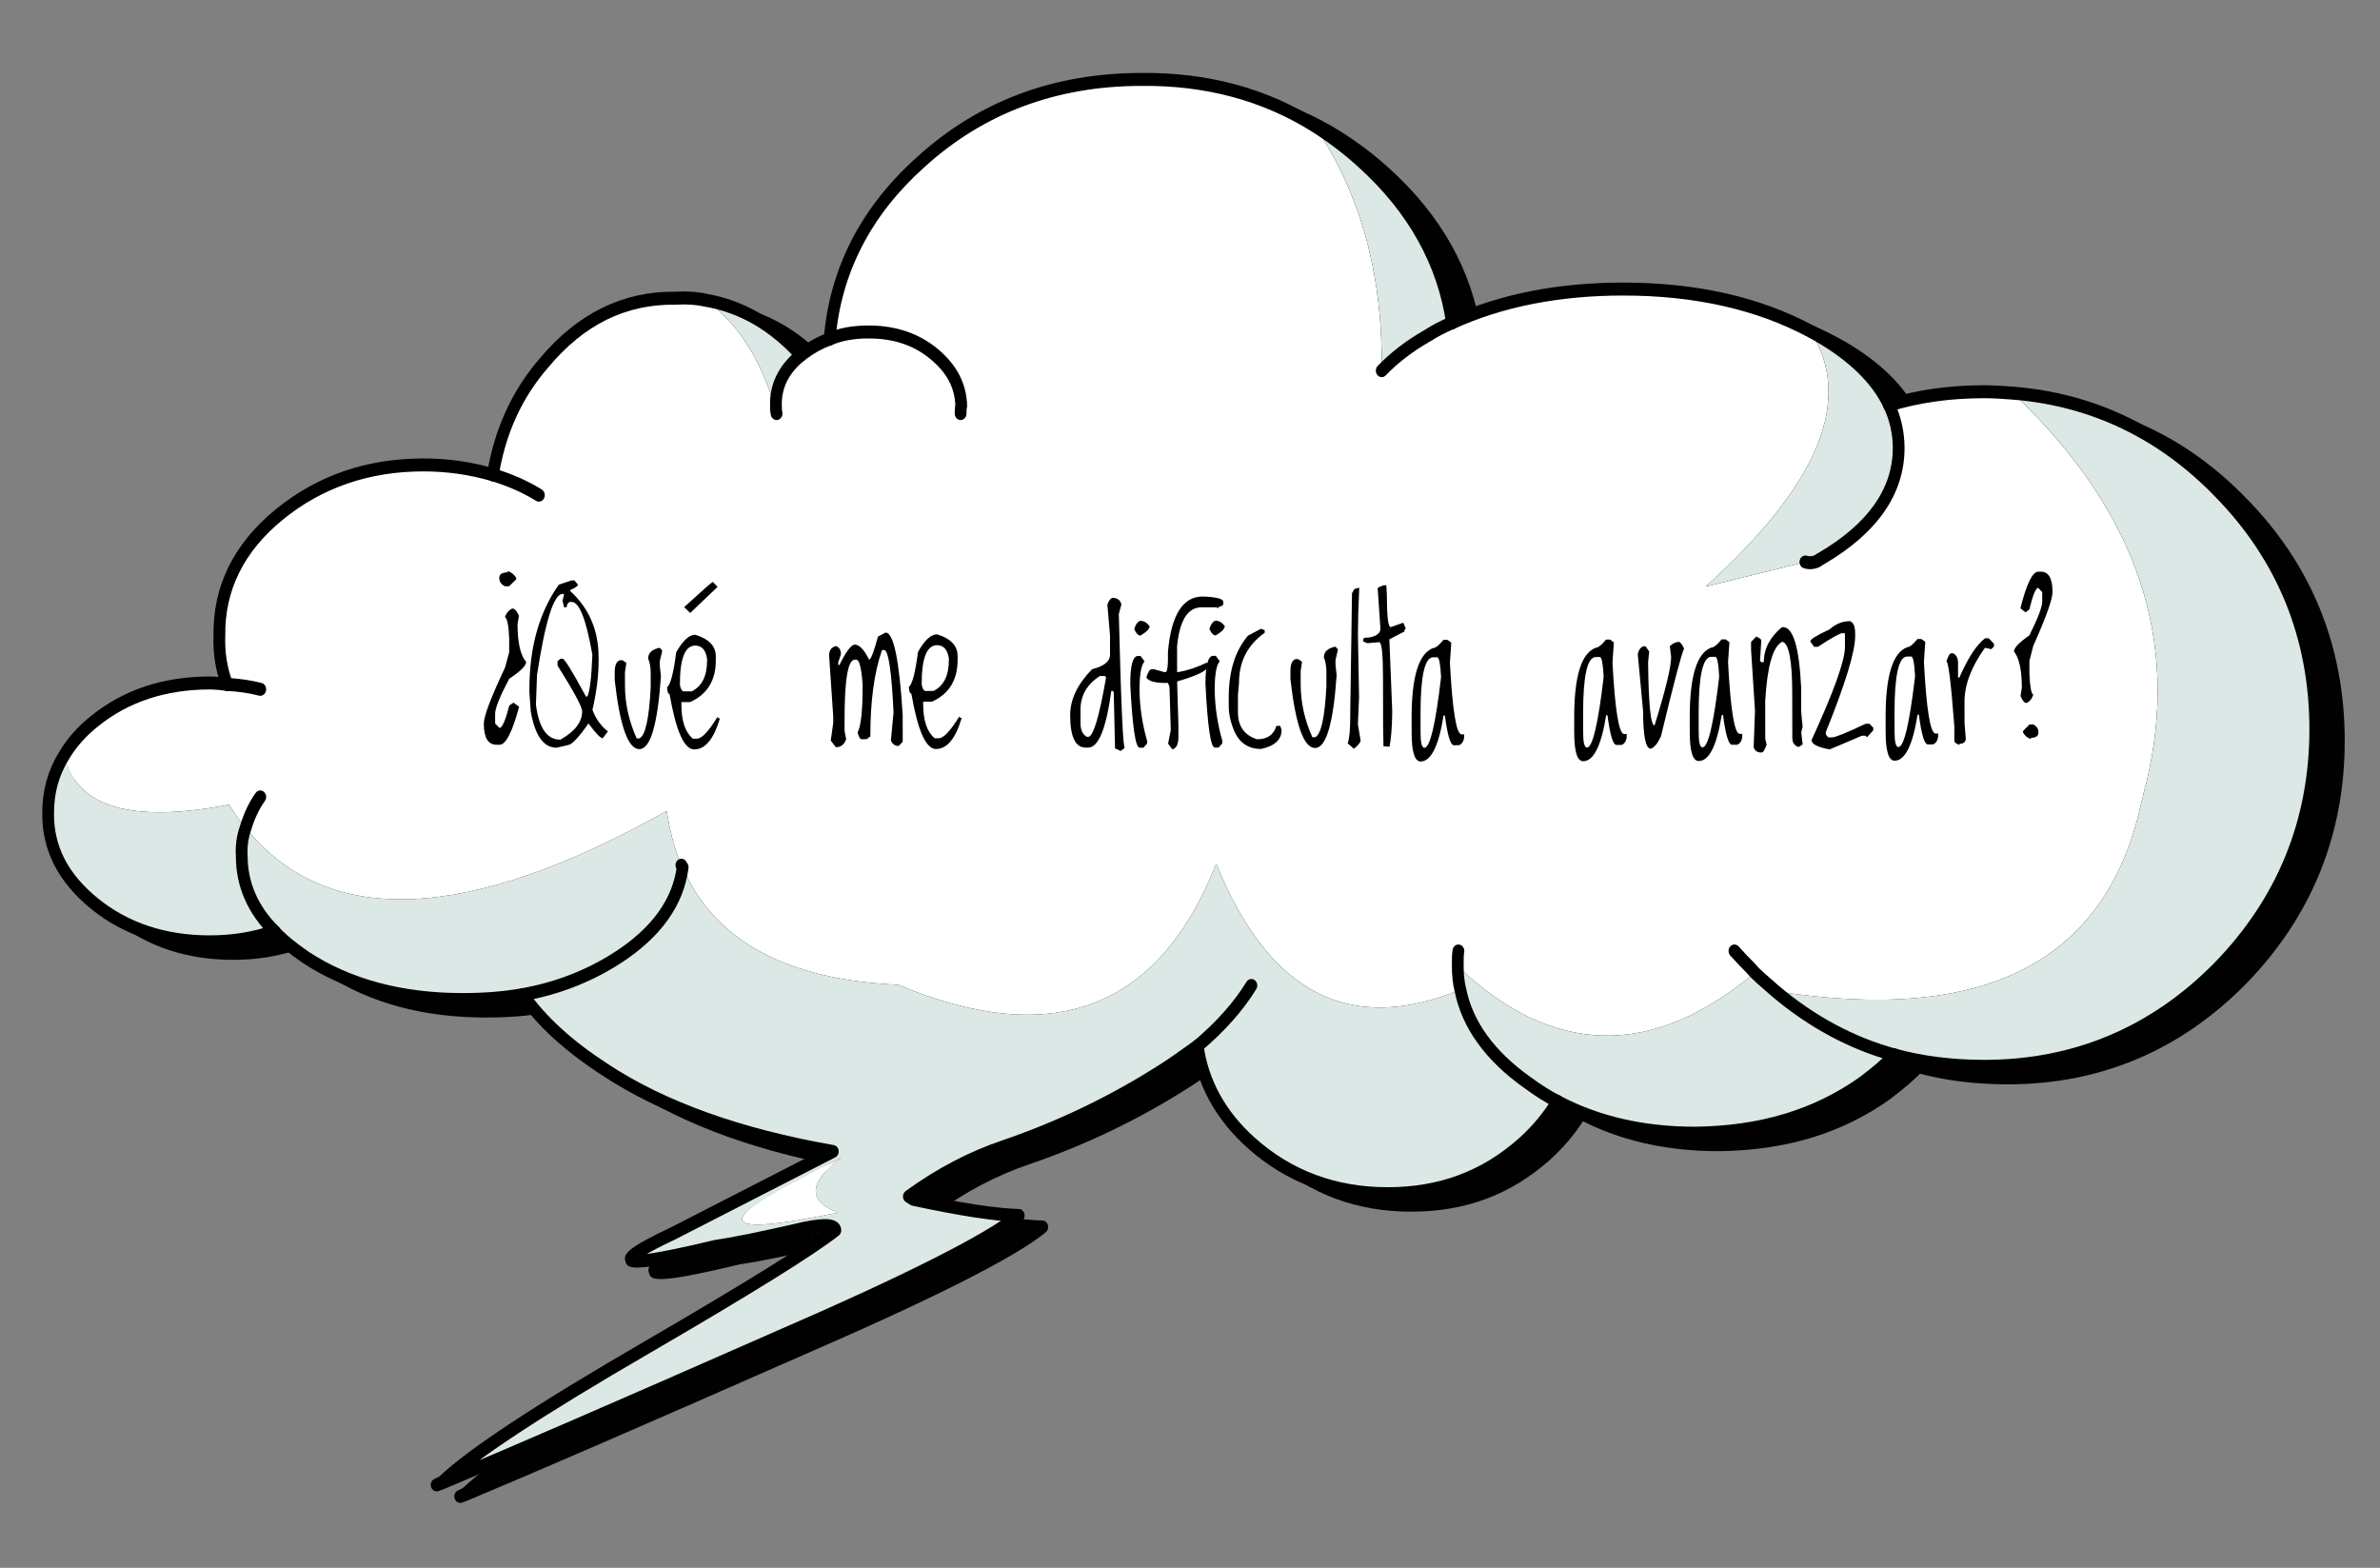 <?xml version="1.0" encoding="utf-8"?>
<!-- Generator: Adobe Illustrator 16.0.0, SVG Export Plug-In . SVG Version: 6.00 Build 0)  -->
<!DOCTYPE svg PUBLIC "-//W3C//DTD SVG 1.1//EN" "http://www.w3.org/Graphics/SVG/1.1/DTD/svg11.dtd">
<svg version="1.1" id="Capa_1" xmlns="http://www.w3.org/2000/svg" xmlns:xlink="http://www.w3.org/1999/xlink" x="0px" y="0px"
	 width="630px" height="415px" viewBox="0 0 630 415" enable-background="new 0 0 630 415" xml:space="preserve">
<rect x="0" y="0" width="630" height="415" fill="#808080" stroke="none"/>
<g>
	<g>
		<path fill="#010101" d="M193.193,82.542c-2.531-0.565-5.242-0.747-8.117-0.565c-13.703-0.182-25.199,5.591-34.842,17.136
			c-7.275,8.377-11.674,18.243-13.535,29.604c4.229,1.3,8.289,2.978,12.18,5.398c-3.891-2.421-7.951-4.099-12.18-5.398
			c-5.753-1.674-11.837-2.607-18.436-2.607c-14.883,0-27.572,4.469-38.227,13.22c-10.656,8.751-15.902,19.362-15.732,31.841
			c-0.17,4.655,0.508,8.938,2.033,13.034c3.043,0.186,5.916,0.561,8.793,1.302c-2.877-0.741-5.75-1.116-8.793-1.302
			c-1.525-0.189-3.045-0.371-4.566-0.371c-12.013,0-22.164,3.347-30.449,10.054c-3.549,2.792-6.258,5.959-8.121,9.121
			c3.046,13.596,17.596,18.065,43.642,13.036c1.356,2.235,2.876,4.279,4.401,6.144c0.844-2.794,2.027-5.584,3.887-8.193
			c-1.859,2.609-3.043,5.399-3.887,8.193c21.478,26.627,58.691,25.137,111.46-4.468c0.851,5.214,2.03,10.056,3.894,14.337
			c0.172,0.184,0.172,0.373,0.338,0.557c8.295,19.367,27.403,29.791,57.003,31.1c40.933,17.128,69.015,6.514,84.235-32.031
			c13.869,34.265,35.352,45.435,64.615,33.332c-0.51-2.044-0.676-4.096-0.676-6.146c0-0.374,0-0.748,0-0.928
			c0-1.12,0-2.239,0.166-3.167c-0.166,0.928-0.166,2.047-0.166,3.167c0,0.18,0,0.554,0,0.928
			c25.201,23.836,51.418,24.392,78.65,1.678c-0.51-0.558-0.846-0.93-1.184-1.305c-1.521-1.491-2.873-2.98-4.229-4.468
			c1.355,1.487,2.707,2.977,4.229,4.468c0.338,0.375,0.674,0.747,1.184,1.305c1.693,1.671,3.555,3.167,5.413,4.841
			c55.308,8.75,87.45-7.637,96.749-49.343c0.508-1.862,0.848-3.721,1.356-5.398c9.302-37.985-2.369-72.435-35.181-103.527
			c-2.539-0.189-5.076-0.375-7.617-0.375c-8.959,0-17.25,1.116-25.197,3.542c1.691,3.537,2.535,7.449,2.535,11.355
			c0,11.358-6.768,21.227-20.466,29.232c-0.34,0.188-0.679,0.374-0.848,0.56c-1.011,0.562-2.2,0.743-3.38,0.37l-26.39,6.518
			c29.938-26.997,39.246-49.528,27.739-67.586c-13.868-7.452-30.447-11.176-49.561-11.176c-17.248,0-32.303,2.983-45.328,8.941
			c-2.201,0.932-4.398,2.043-6.428,3.35c-4.904,2.791-8.963,5.957-12.18,9.312c0.344-25.322-5.585-46.926-17.764-64.796
			c-13.359-8.384-28.751-12.48-45.838-12.292c-22.835,0-42.449,7.263-58.52,21.968c-14.549,13.038-22.5,28.675-24.019,46.737
			c3.044-1.303,6.425-1.859,10.317-1.859c6.766,0,12.516,1.859,17.25,5.772c4.735,3.906,7.104,8.376,7.273,13.776
			c-0.17,0.558-0.17,1.303-0.17,2.05c0-0.747,0-1.492,0.17-2.05c-0.17-5.4-2.538-9.87-7.273-13.776
			c-4.734-3.913-10.484-5.772-17.25-5.772c-3.893,0-7.273,0.557-10.317,1.859c-2.542,0.93-4.907,2.233-7.106,3.913
			c-0.168,0.181-0.34,0.181-0.508,0.368c-4.568,3.728-6.764,8.195-6.596,13.408c0,0.558,0,1.303,0.17,2.05
			c-0.17-0.747-0.338-1.304-0.508-1.862C207.575,97.994,201.48,88.683,193.193,82.542L193.193,82.542z"/>
		<path fill="#010101" d="M366.908,46.042c-4.062-3.724-8.287-6.888-12.689-9.68c12.179,17.874,18.107,39.478,17.764,64.8
			c3.217-3.355,7.275-6.521,12.18-9.312c2.029-1.307,4.227-2.418,6.428-3.35C388.219,72.298,380.272,58.15,366.908,46.042
			L366.908,46.042z"/>
		<path fill="#010101" d="M508.822,121.641c0-3.906-0.844-7.818-2.535-11.355c-3.221-6.891-9.473-13.036-18.778-18.436
			c-0.677-0.373-1.352-0.747-2.03-1.115c11.507,18.058,2.199,40.589-27.739,67.586l26.39-6.518l4.228-0.932
			C502.055,142.867,508.822,132.999,508.822,121.641L508.822,121.641z"/>
		<path fill="#010101" d="M574.282,210.646c-0.509,1.678-0.849,3.536-1.356,5.398c-9.299,41.706-41.438,58.093-96.749,49.343
			c9.474,8.007,19.962,13.781,31.628,16.945c7.445,2.044,15.398,2.977,23.684,2.977c24.185,0,44.822-8.75,61.906-26.067
			c17.084-17.505,25.71-38.541,25.71-63.12c0-24.766-8.626-45.808-25.71-63.122c-15.22-15.644-33.32-24.207-54.293-25.881
			c32.812,31.093,44.482,65.539,35.181,103.525V210.646z"/>
		<path fill="#010101" d="M392.113,258.868c0,2.05,0.166,4.102,0.676,6.146c1.859,9.309,7.779,17.498,17.756,24.58
			c2.541,1.857,5.08,3.537,7.953,5.023c10.487,5.588,22.665,8.381,36.367,8.381c17.42-0.184,32.137-4.652,44.484-13.404
			c3.214-2.425,6.092-4.842,8.455-7.262c-11.666-3.164-22.154-8.938-31.628-16.945c-1.858-1.674-3.72-3.17-5.413-4.841
			C443.531,283.26,417.314,282.704,392.113,258.868L392.113,258.868z"/>
		<path fill="#010101" d="M373.508,319.012c14.037,0,25.875-4.469,35.855-13.406c3.723-3.349,6.766-7.078,9.135-10.988
			c-2.873-1.486-5.412-3.166-7.953-5.023c-9.977-7.082-15.896-15.271-17.756-24.58c-29.264,12.103-50.746,0.933-64.615-33.332
			c-15.221,38.545-43.303,49.159-84.235,32.031c-29.6-1.309-48.708-11.732-57.003-31.1c-1.181,9.123-6.762,17.132-17.079,23.836
			c-7.442,4.839-15.903,8.196-25.204,9.869c5.072,7.26,12.348,13.776,21.816,19.922c15.566,10.24,35.693,17.314,60.22,21.599
			l-42.12,21.602c-18.1,8.564-14.545,9.681,10.998,3.534c6.258-0.932,13.024-2.418,20.465-4.098
			c7.441-1.859,11.163-1.859,11.33-0.183c-6.934,5.402-23.51,15.641-49.729,30.907c-28.584,16.573-46.687,28.489-54.297,35.752
			v0.184c16.918-7.075,46.178-19.736,87.619-37.982c35.689-15.454,57.34-26.439,64.952-32.774
			c-6.429-0.186-15.729-1.671-27.907-4.281l-1.186-0.747c8.456-6.139,16.915-10.426,25.199-13.215
			c14.721-5.029,28.758-11.73,42.119-20.297c3.217-2.05,6.26-4.283,9.137-6.33c5.92-5.027,10.657-10.242,14.211-16.014
			c-3.554,5.771-8.291,10.986-14.211,16.014c1.354,9.867,6.089,18.436,14.211,25.695
			C347.457,314.543,359.465,319.012,373.508,319.012L373.508,319.012z M228.887,309.517c-8.628,6.518-8.963,11.358-0.848,14.523
			C193.872,331.115,194.213,326.274,228.887,309.517L228.887,309.517z"/>
		<path fill="#010101" d="M228.039,324.04c-8.115-3.165-7.78-8.006,0.848-14.523C194.213,326.274,193.872,331.115,228.039,324.04
			L228.039,324.04z"/>
		<path fill="#010101" d="M211.295,110.656l0.338-0.188c-0.168-5.213,2.027-9.681,6.596-13.408
			c-7.273-8.008-15.562-12.848-25.035-14.519C201.48,88.683,207.575,97.994,211.295,110.656L211.295,110.656z"/>
		<path fill="#010101" d="M87.143,256.449c11.331,7.447,25.204,11.17,41.441,11.17c5.584,0,10.993-0.371,16.068-1.301
			c9.301-1.673,17.762-5.03,25.204-9.869c10.317-6.704,15.898-14.713,17.079-23.836c-0.166-0.184-0.166-0.373-0.338-0.557
			c-1.863-4.281-3.043-9.123-3.894-14.337c-52.769,29.604-89.982,31.095-111.46,4.468c-0.848,2.422-1.189,4.84-1.018,7.451
			c0,7.447,2.878,14.148,8.631,19.921C81.052,251.98,83.926,254.219,87.143,256.449L87.143,256.449z"/>
		<path fill="#010101" d="M23.201,203.008c-2.875,4.655-4.223,9.683-4.223,15.081c-0.174,9.499,4.055,17.507,12.344,24.206
			c8.285,6.703,18.437,10.06,30.449,10.06c6.084,0,11.837-0.931,17.086-2.795c-5.753-5.772-8.631-12.474-8.631-19.921
			c-0.172-2.611,0.17-5.029,1.018-7.451c-1.525-1.864-3.045-3.908-4.401-6.144C40.797,221.073,26.247,216.604,23.201,203.008
			L23.201,203.008z"/>
		<g>
			<path fill="#010101" d="M219.33,95.851c-7.487-8.245-16.198-13.29-25.891-15.004c-2.58-0.571-5.445-0.772-8.453-0.581
				c-13.828-0.191-25.939,5.76-35.899,17.686c-7.295,8.402-11.987,18.658-13.92,30.461l0,0c-0.151,0.932,0.41,1.822,1.259,1.992
				c0.842,0.167,1.654-0.449,1.808-1.385l0,0c1.847-11.283,6.144-20.678,13.124-28.727c9.488-11.355,20.503-16.778,33.702-16.6
				c2.847-0.179,5.447,0,7.827,0.526c9.218,1.632,17.126,6.228,24.24,14.056l0,0c0.607,0.671,1.592,0.671,2.203,0
				C219.941,97.605,219.941,96.521,219.33,95.851L219.33,95.851z"/>
			<path fill="#010101" d="M392.127,88.228c-2.413-16.496-10.562-31.133-24.227-43.51c-3.943-3.614-8.164-6.835-12.903-9.845
				c-13.554-8.498-29.237-12.708-46.63-12.514c-23.264,0-43.287,7.524-59.502,22.364c-14.737,13.208-23.01,29.325-24.574,47.896l0,0
				c-0.08,0.946,0.551,1.779,1.406,1.864c0.855,0.09,1.613-0.603,1.695-1.546l0,0c1.488-17.622,9.379-32.95,23.455-45.567
				c15.651-14.323,35.004-21.582,57.533-21.582c16.854-0.188,32.01,3.872,45.066,12.062c4.574,2.905,8.654,6.019,12.463,9.512
				c13.069,11.832,20.853,25.764,23.143,41.407l0,0c0.136,0.938,0.938,1.573,1.785,1.423
				C391.686,90.045,392.266,89.161,392.127,88.228L392.127,88.228z"/>
			<path fill="#010101" d="M507.427,283.993c7.308,2.01,15.401,3.028,24.058,3.028c24.422,0,45.602-8.922,62.966-26.519
				c17.398-17.823,26.213-39.484,26.213-64.382c0-25.092-8.819-46.755-26.213-64.381c-15.345-15.771-33.928-24.631-55.239-26.333
				c-2.371-0.178-5.059-0.378-7.727-0.378c-9.291,0-17.67,1.178-25.617,3.602l0,0c-0.826,0.255-1.312,1.199-1.078,2.111
				c0.223,0.914,1.082,1.449,1.914,1.195l0,0c7.671-2.341,15.775-3.479,24.781-3.479c2.566,0,5.193,0.196,7.511,0.37
				c20.573,1.642,38.519,10.197,53.336,25.424c16.733,16.963,25.214,37.775,25.214,61.868c0,23.909-8.48,44.723-25.214,61.865
				c-16.757,16.99-37.235,25.605-60.847,25.605c-8.4,0-16.241-0.982-23.304-2.926l0,0c-0.834-0.227-1.677,0.331-1.888,1.252
				C506.084,282.834,506.593,283.768,507.427,283.993L507.427,283.993z"/>
			<path fill="#010101" d="M483.697,153.451c1.49,0.472,3.092,0.299,4.51-0.487c0.149-0.083,0.285-0.191,0.403-0.318
				c-0.034,0.038-0.06,0.059-0.06,0.059c0.076-0.059,0.314-0.195,0.471-0.277c14.194-8.295,21.354-18.64,21.354-30.786
				c0-4.242-0.936-8.443-2.71-12.156l0,0c-0.399-0.836-1.343-1.156-2.105-0.717c-0.764,0.439-1.056,1.477-0.653,2.317l0,0
				c1.541,3.22,2.355,6.87,2.355,10.556c0,10.778-6.604,20.102-19.635,27.717c-0.441,0.242-0.882,0.49-1.219,0.862
				c0.118-0.131,0.254-0.237,0.402-0.319c-0.508,0.28-1.309,0.55-2.254,0.254l0,0c-0.826-0.26-1.688,0.266-1.924,1.175
				C482.392,152.238,482.869,153.189,483.697,153.451L483.697,153.451z"/>
			<path fill="#010101" d="M507.674,109.5c-3.355-7.181-9.893-13.631-19.436-19.166c-0.025-0.016-1.695-0.934-1.695-0.934
				l-0.363-0.201c-14.031-7.537-30.937-11.354-50.262-11.354c-17.316,0-32.771,3.049-45.928,9.07l0,0
				c-0.791,0.363-1.168,1.365-0.838,2.241c0.33,0.874,1.242,1.291,2.037,0.923l0,0c12.771-5.842,27.824-8.808,44.729-8.808
				c18.847,0,35.295,3.703,48.88,11.001c-0.013-0.005,0.356,0.196,0.356,0.196l1.652,0.91c8.945,5.19,15.041,11.145,18.091,17.688
				l0,0c0.394,0.842,1.335,1.174,2.103,0.741C507.766,111.376,508.062,110.342,507.674,109.5L507.674,109.5z"/>
			<path fill="#010101" d="M390.029,86.898c-2.449,1.038-4.688,2.206-6.655,3.472c-4.808,2.732-9.022,5.956-12.465,9.545l0,0
				c-0.622,0.652-0.65,1.739-0.058,2.427c0.594,0.687,1.58,0.712,2.203,0.062l0,0c3.225-3.366,7.201-6.4,11.824-9.031
				c1.889-1.212,3.976-2.301,6.271-3.271l0,0c0.803-0.342,1.201-1.336,0.896-2.217C391.734,86.998,390.834,86.561,390.029,86.898
				L390.029,86.898z"/>
			<path fill="#010101" d="M390.754,254.443c-0.199,1.093-0.199,2.312-0.199,3.497v0.928c0,2.462,0.236,4.621,0.729,6.598
				c1.928,9.64,8.131,18.269,18.418,25.567c2.975,2.18,5.491,3.77,8.133,5.137l0,0c0.78,0.403,1.709,0.037,2.077-0.821
				c0.363-0.855,0.031-1.878-0.747-2.28l0,0c-2.503-1.297-4.893-2.809-7.754-4.904c-9.592-6.806-15.34-14.715-17.1-23.516
				c-0.443-1.787-0.639-3.596-0.639-5.78v-0.928c0-1.021,0-2.068,0.135-2.836l0,0c0.166-0.931-0.379-1.833-1.227-2.015
				C391.736,252.905,390.918,253.512,390.754,254.443L390.754,254.443z"/>
			<path fill="#010101" d="M464.25,255.989l0.227,0.243c1.275,1.402,2.596,2.85,4.067,4.29c-0.068-0.074,0.534,0.594,0.534,0.594
				l0.58,0.643c1.187,1.173,2.388,2.215,3.554,3.223c0.652,0.56,1.319,1.14,1.983,1.733c9.873,8.352,20.709,14.155,32.236,17.281
				l0,0c0.834,0.225,1.677-0.333,1.885-1.256c0.209-0.916-0.3-1.847-1.139-2.074l0,0c-11.109-3.013-21.555-8.611-31.053-16.639
				c-0.643-0.58-1.324-1.173-1.985-1.744c-1.179-1.02-2.292-1.981-3.339-3.012c0.064,0.064-0.52-0.578-0.52-0.578l-0.6-0.661
				c-1.473-1.449-2.762-2.863-4.008-4.229l-0.225-0.245l0,0c-0.609-0.668-1.598-0.668-2.203,0.004
				C463.639,254.232,463.639,255.316,464.25,255.989L464.25,255.989z"/>
			<path fill="#010101" d="M321.73,280.166c1.406,10.264,6.375,19.268,14.768,26.77c10.213,9.152,22.664,13.791,37.01,13.791
				c14.426,0,26.479-4.512,36.84-13.791c3.736-3.364,6.916-7.188,9.448-11.365l0,0c0.478-0.787,0.284-1.854-0.433-2.379
				c-0.714-0.524-1.682-0.312-2.16,0.476l0,0c-2.361,3.893-5.33,7.464-8.826,10.61c-9.779,8.757-21.186,13.02-34.869,13.02
				c-13.609,0-25.402-4.381-35.045-13.023c-7.773-6.943-12.367-15.229-13.652-24.619l0,0c-0.127-0.938-0.92-1.58-1.773-1.439
				C322.188,278.355,321.601,279.229,321.73,280.166L321.73,280.166z"/>
			<path fill="#010101" d="M417.82,296.164c10.65,5.672,23.115,8.549,37.045,8.549c17.787-0.188,32.605-4.665,45.327-13.68
				c3.575-2.69,6.4-5.119,8.675-7.445l0,0c0.627-0.646,0.664-1.73,0.076-2.425c-0.584-0.693-1.568-0.733-2.199-0.087l0,0
				c-2.16,2.211-4.867,4.535-8.275,7.102c-12.176,8.631-26.455,12.923-43.621,13.104c-13.439,0-25.443-2.76-35.67-8.209l0,0
				c-0.775-0.41-1.707-0.051-2.082,0.801C416.721,294.726,417.047,295.75,417.82,296.164L417.82,296.164z"/>
			<path fill="#010101" d="M262.074,112.519c0-0.543,0-1.215,0.088-1.517c0.057-0.189,0.084-0.391,0.076-0.592
				c-0.183-5.926-2.767-10.863-7.895-15.092c-4.906-4.057-11.025-6.113-18.184-6.113c-4.221,0-7.781,0.645-10.885,1.973l0,0
				c-0.803,0.345-1.196,1.34-0.883,2.222c0.311,0.884,1.211,1.32,2.016,0.978l0,0c2.732-1.173,5.925-1.742,9.752-1.742
				c6.559,0,11.895,1.773,16.314,5.428c4.388,3.617,6.5,7.578,6.653,12.464c-0.007-0.202,0.019-0.403,0.078-0.593
				c-0.249,0.814-0.249,1.713-0.249,2.585l0,0c0,0.947,0.695,1.714,1.557,1.714S262.074,113.466,262.074,112.519L262.074,112.519z"
				/>
			<path fill="#010101" d="M217.301,95.687c-4.982,4.062-7.413,9.057-7.225,14.844c-0.002,0.54-0.002,1.456,0.215,2.403l0,0
				c0.209,0.918,1.059,1.479,1.891,1.244c0.834-0.226,1.342-1.161,1.133-2.078l0,0c-0.125-0.537-0.125-1.146-0.125-1.631
				c-0.15-4.718,1.803-8.633,5.967-12.029l0,0c0.69-0.563,0.837-1.638,0.324-2.396C218.967,95.279,217.994,95.119,217.301,95.687
				L217.301,95.687z"/>
			<path fill="#010101" d="M225.35,91.154c-2.666,0.975-5.189,2.367-7.5,4.129c-0.07,0.053-0.143,0.113-0.2,0.182
				c0.085-0.093,0.165-0.143,0.165-0.143c-0.16,0.092-0.424,0.234-0.693,0.532l0,0c-0.604,0.677-0.6,1.761,0.012,2.428
				c0.613,0.667,1.6,0.659,2.203-0.015l0,0c-0.092,0.098-0.174,0.152-0.188,0.156c0.169-0.091,0.418-0.229,0.678-0.506
				c-0.063,0.067-0.131,0.131-0.201,0.184c2.068-1.578,4.322-2.822,6.709-3.696l0,0c0.815-0.302,1.258-1.269,0.986-2.167
				C227.047,91.338,226.163,90.854,225.35,91.154L225.35,91.154z"/>
			<path fill="#010101" d="M137.1,127.057c-6.156-1.791-12.316-2.66-18.836-2.66c-15.025,0-28.201,4.56-39.157,13.561
				c-11.033,9.061-16.536,20.245-16.357,33.238c-0.179,4.793,0.522,9.294,2.149,13.658l0,0c0.326,0.875,1.233,1.295,2.028,0.938
				c0.797-0.357,1.179-1.361,0.853-2.235l0,0c-1.449-3.904-2.076-7.929-1.915-12.317c-0.161-11.926,4.918-22.168,15.104-30.536
				c10.405-8.542,22.955-12.876,37.295-12.876c6.245,0,12.146,0.832,18.039,2.547l0,0c0.83,0.242,1.68-0.305,1.902-1.22
				C138.425,128.236,137.928,127.301,137.1,127.057L137.1,127.057z"/>
			<path fill="#010101" d="M77.752,250.775c2.019,2.22,4.658,4.42,8.56,7.125c11.555,7.598,25.768,11.435,42.272,11.435
				c6.122,0,11.462-0.438,16.323-1.328l0,0c0.849-0.153,1.425-1.036,1.282-1.972c-0.145-0.935-0.943-1.566-1.794-1.41l0,0
				c-4.69,0.862-9.864,1.279-15.812,1.279c-15.934,0-29.611-3.676-40.646-10.926c-3.664-2.544-6.133-4.596-7.985-6.632l0,0
				c-0.607-0.669-1.592-0.669-2.201,0C77.143,249.018,77.143,250.104,77.752,250.775L77.752,250.775z"/>
			<path fill="#010101" d="M73.905,212.933c-1.759,2.466-3.11,5.315-4.141,8.712c-0.911,2.608-1.273,5.287-1.092,8.118
				c-0.005,7.847,3.071,14.98,9.132,21.066l0,0c0.634,0.635,1.619,0.587,2.2-0.109c0.579-0.702,0.534-1.789-0.102-2.426l0,0
				c-5.384-5.409-8.118-11.687-8.118-18.655c-0.155-2.441,0.146-4.636,0.911-6.838c0.937-3.09,2.127-5.602,3.66-7.748l0,0
				c0.528-0.746,0.414-1.821-0.262-2.406C75.417,212.061,74.438,212.19,73.905,212.933L73.905,212.933z"/>
			<path fill="#010101" d="M144.902,268.01c9.387-1.688,18.049-5.08,25.745-10.084c10.565-6.866,16.565-15.301,17.834-25.069
				c0.07-0.538-0.097-1.083-0.446-1.461c0.086,0.098,0.133,0.19,0.139,0.202c-0.084-0.189-0.218-0.477-0.492-0.772l0,0
				c-0.617-0.658-1.605-0.644-2.202,0.038c-0.6,0.68-0.587,1.763,0.032,2.424l0,0c-0.094-0.097-0.143-0.198-0.148-0.209
				c0.086,0.184,0.214,0.469,0.478,0.755c-0.349-0.378-0.513-0.923-0.446-1.461c-1.126,8.687-6.621,16.292-16.332,22.603
				c-7.361,4.783-15.658,8.031-24.662,9.65l0,0c-0.85,0.151-1.427,1.033-1.287,1.967
				C143.252,267.526,144.055,268.162,144.902,268.01L144.902,268.01z"/>
			<path fill="#010101" d="M149.647,132.623c-3.647-2.269-7.749-4.085-12.528-5.559l0,0c-0.83-0.254-1.689,0.274-1.92,1.19
				c-0.23,0.911,0.252,1.86,1.082,2.114l0,0c4.537,1.394,8.407,3.107,11.832,5.239l0,0c0.75,0.47,1.697,0.174,2.121-0.649
				C150.658,134.132,150.394,133.088,149.647,132.623L149.647,132.623z"/>
			<path fill="#010101" d="M322.425,278.469l-1.617,1.157c-2.394,1.711-4.872,3.481-7.454,5.13
				c-12.99,8.327-27.053,15.104-41.801,20.146c-8.798,2.957-17.41,7.476-25.596,13.42c-0.451,0.329-0.717,0.891-0.702,1.484
				c0.019,0.598,0.315,1.141,0.788,1.435l1.188,0.749c0.144,0.093,0.307,0.157,0.474,0.192c12.703,2.726,21.918,4.134,28.163,4.314
				c-0.662-0.019-1.24-0.498-1.441-1.191c-0.203-0.693,0.015-1.45,0.543-1.893c-7.617,6.339-29.347,17.287-64.586,32.549
				c-39.606,17.438-69.895,30.568-87.6,37.971c0.047-0.016-0.858,0.317-0.858,0.317l-0.606,0.222
				c0.792-0.289,1.648,0.154,1.949,1.008s-0.059,1.814-0.82,2.186l1.521-0.74c0.142-0.07,0.273-0.159,0.391-0.271
				c7.477-7.139,25.645-19.092,54.002-35.534c27.223-15.854,43.076-25.711,49.9-31.024c0.461-0.358,0.711-0.966,0.648-1.588
				c-0.076-0.773-0.446-1.455-1.045-1.924c-1.158-0.907-3.511-1.543-12.18,0.625c-7.446,1.679-14.139,3.147-20.332,4.068
				c-17.164,4.127-20.553,4.033-21.221,3.801c0.114,0.039,0.469,0.268,0.616,0.795c0.148,0.527-0.032,0.935-0.106,1.036
				c0.234-0.322,1.684-1.698,10.543-5.894c0.039-0.021,42.16-21.623,42.16-21.623c0.619-0.316,0.982-1.043,0.885-1.789
				c-0.094-0.747-0.624-1.339-1.3-1.457c-24.546-4.287-44.616-11.477-59.663-21.378c-9.555-6.201-16.546-12.575-21.384-19.495h0.003
				c-0.525-0.753-1.503-0.892-2.184-0.313c-0.683,0.579-0.812,1.655-0.289,2.403l0,0c5.084,7.275,12.366,13.935,22.267,20.355
				c15.593,10.264,35.472,17.4,60.763,21.814c-0.676-0.117-1.203-0.709-1.297-1.458c-0.098-0.743,0.263-1.474,0.885-1.79
				l-42.118,21.603c-11.692,5.527-12.708,7.063-12.139,9.017c0.544,1.852,0.971,3.318,24.12-2.251
				c6.168-0.913,12.914-2.394,20.449-4.092c8.096-2.026,9.578-1.271,9.723-1.177c-0.068-0.046-0.224-0.232-0.25-0.502
				c-0.064-0.619,0.186-1.227,0.646-1.588c-6.711,5.227-22.458,15.011-49.557,30.793c-28.967,16.795-46.82,28.562-54.588,35.972
				c0.115-0.109,0.245-0.201,0.389-0.271l-1.521,0.742c-0.759,0.37-1.12,1.332-0.818,2.188c0.3,0.853,1.159,1.295,1.947,1.007
				l0.595-0.22l0.93-0.347c17.771-7.429,48.081-20.565,87.692-38.009c35.494-15.371,57.473-26.473,65.318-33
				c0.527-0.438,0.744-1.196,0.541-1.891c-0.201-0.696-0.779-1.172-1.443-1.191c-6.07-0.174-15.111-1.562-27.647-4.251
				c0.167,0.036,0.329,0.103,0.474,0.196l-1.188-0.747c0.472,0.296,0.769,0.841,0.787,1.434c0.014,0.596-0.25,1.157-0.701,1.485
				c7.938-5.764,16.281-10.139,24.8-13.008c14.978-5.117,29.256-11.997,42.446-20.455c2.65-1.689,5.16-3.483,7.584-5.218
				l1.611-1.154l0,0c0.726-0.513,0.931-1.576,0.465-2.37C324.111,278.183,323.145,277.957,322.425,278.469L322.425,278.469z"/>
			<path fill="#010101" d="M324.221,281.269c6.27-5.321,11.027-10.691,14.549-16.41l0,0c0.482-0.783,0.297-1.851-0.416-2.382
				c-0.711-0.531-1.682-0.326-2.164,0.455l0,0c-3.33,5.414-7.871,10.523-13.871,15.62l0,0c-0.682,0.579-0.805,1.653-0.281,2.405
				C322.562,281.709,323.539,281.846,324.221,281.269L324.221,281.269z"/>
			<path fill="#010101" d="M66.513,182.5c-1.674-0.212-3.19-0.382-4.741-0.382c-12.301,0-22.854,3.495-31.369,10.386
				c-3.493,2.746-6.439,6.06-8.508,9.574c-2.963,4.793-4.475,10.191-4.475,16.011c-0.178,9.862,4.189,18.482,12.982,25.591
				c8.52,6.893,19.077,10.387,31.369,10.387c6.274,0,12.185-0.965,17.56-2.872l0,0c0.822-0.293,1.269-1.259,1.003-2.16
				c-0.262-0.9-1.139-1.396-1.955-1.106l0,0c-5.072,1.798-10.66,2.709-16.607,2.709c-11.615,0-21.549-3.27-29.524-9.723
				c-8.041-6.503-11.87-13.954-11.712-22.787c0-5.226,1.294-9.846,3.955-14.154c1.877-3.186,4.545-6.18,7.74-8.692
				c7.986-6.46,17.92-9.731,29.541-9.731c1.39,0,2.811,0.163,4.391,0.359l0,0c0.854,0.108,1.627-0.568,1.723-1.509
				C67.982,183.454,67.371,182.605,66.513,182.5L66.513,182.5z"/>
			<path fill="#010101" d="M75.489,183.835c-2.743-0.704-5.624-1.133-9.066-1.343l0,0c-0.86-0.053-1.593,0.671-1.642,1.615
				c-0.047,0.947,0.612,1.756,1.471,1.811l0,0c3.256,0.197,5.964,0.596,8.524,1.258l0,0c0.837,0.215,1.679-0.355,1.872-1.279
				C76.844,184.975,76.322,184.053,75.489,183.835L75.489,183.835z"/>
		</g>
	</g>
	<g>
		<path fill="#FFFFFF" d="M186.962,79.492c-2.533-0.561-5.241-0.746-8.116-0.561c-13.704-0.186-25.199,5.587-34.844,17.131
			c-7.273,8.38-11.673,18.245-13.533,29.606c4.228,1.301,8.285,2.978,12.18,5.4c-3.895-2.423-7.952-4.1-12.18-5.4
			c-5.752-1.676-11.84-2.608-18.436-2.608c-14.885,0-27.573,4.468-38.23,13.223c-10.652,8.748-15.899,19.361-15.729,31.838
			c-0.171,4.657,0.508,8.938,2.033,13.034c3.043,0.185,5.915,0.56,8.793,1.302c-2.878-0.742-5.75-1.117-8.793-1.302
			c-1.525-0.188-3.046-0.371-4.566-0.371c-12.014,0-22.163,3.349-30.449,10.055c-3.55,2.794-6.261,5.96-8.121,9.121
			c3.047,13.594,17.593,18.065,43.64,13.036c1.356,2.235,2.878,4.278,4.403,6.143c0.842-2.793,2.024-5.585,3.887-8.192
			c-1.862,2.607-3.045,5.399-3.887,8.192c21.476,26.626,58.689,25.138,111.46-4.469c0.848,5.214,2.028,10.059,3.892,14.339
			c0.17,0.186,0.17,0.374,0.34,0.556c8.295,19.366,27.404,29.793,57.002,31.098c40.934,17.131,69.012,6.518,84.235-32.028
			c13.868,34.266,35.353,45.433,64.616,33.332c-0.512-2.046-0.678-4.097-0.678-6.146c0-0.373,0-0.746,0-0.928
			c0-1.119,0-2.238,0.166-3.167c-0.166,0.929-0.166,2.048-0.166,3.167c0,0.182,0,0.555,0,0.928
			c25.201,23.836,51.42,24.393,78.65,1.678c-0.507-0.558-0.844-0.93-1.184-1.305c-1.52-1.488-2.872-2.982-4.229-4.468
			c1.356,1.485,2.709,2.979,4.229,4.468c0.34,0.375,0.677,0.747,1.184,1.305c1.693,1.673,3.555,3.164,5.416,4.842
			c55.307,8.75,87.449-7.635,96.747-49.344c0.509-1.862,0.843-3.725,1.354-5.4c9.303-37.984-2.367-72.433-35.18-103.525
			c-2.538-0.189-5.074-0.376-7.615-0.376c-8.961,0-17.252,1.119-25.197,3.542c1.689,3.538,2.529,7.449,2.529,11.357
			c0,11.359-6.762,21.225-20.461,29.231c-0.34,0.189-0.679,0.373-0.848,0.561c-1.013,0.56-2.197,0.741-3.381,0.37l-26.389,6.516
			c29.938-26.999,39.246-49.526,27.742-67.587c-13.869-7.451-30.449-11.172-49.562-11.172c-17.248,0-32.307,2.979-45.331,8.938
			c-2.197,0.933-4.396,2.042-6.425,3.352c-4.906,2.789-8.965,5.955-12.18,9.312c0.344-25.325-5.586-46.929-17.764-64.798
			c-13.359-8.383-28.754-12.479-45.838-12.289c-22.838,0-42.451,7.261-58.521,21.969c-14.547,13.035-22.498,28.674-24.02,46.736
			c3.047-1.306,6.425-1.861,10.32-1.861c6.765,0,12.516,1.861,17.249,5.771c4.736,3.907,7.104,8.379,7.272,13.776
			c-0.168,0.56-0.168,1.306-0.168,2.05c0-0.744,0-1.49,0.168-2.05c-0.168-5.397-2.536-9.869-7.272-13.776
			c-4.733-3.91-10.484-5.771-17.249-5.771c-3.896,0-7.273,0.556-10.32,1.861c-2.539,0.928-4.905,2.232-7.104,3.91
			c-0.169,0.184-0.338,0.184-0.508,0.369c-4.568,3.729-6.766,8.197-6.597,13.407c0,0.56,0,1.306,0.17,2.05
			c-0.17-0.744-0.339-1.301-0.507-1.86C201.344,94.947,195.25,85.635,186.962,79.492L186.962,79.492z"/>
		<path fill="#DBE8E6" d="M360.678,42.996c-4.062-3.725-8.288-6.887-12.689-9.685c12.178,17.874,18.107,39.478,17.764,64.803
			c3.215-3.356,7.273-6.522,12.18-9.312c2.029-1.31,4.228-2.419,6.425-3.352C381.989,69.25,374.043,55.104,360.678,42.996
			L360.678,42.996z"/>
		<path fill="#DBE8E6" d="M502.586,118.594c0-3.908-0.84-7.819-2.529-11.357c-3.221-6.892-9.473-13.035-18.779-18.434
			c-0.68-0.376-1.35-0.746-2.027-1.118c11.504,18.061,2.196,40.588-27.742,67.587l26.389-6.516l4.229-0.933
			C495.824,139.818,502.586,129.953,502.586,118.594L502.586,118.594z"/>
		<path fill="#DBE8E6" d="M568.049,207.596c-0.512,1.676-0.846,3.538-1.354,5.4c-9.298,41.709-41.438,58.094-96.747,49.344
			c9.471,8.006,19.959,13.779,31.625,16.946c7.444,2.044,15.399,2.972,23.684,2.972c24.186,0,44.824-8.748,61.908-26.064
			c17.084-17.505,25.709-38.541,25.709-63.121c0-24.767-8.625-45.807-25.709-63.119c-15.221-15.646-33.322-24.208-54.295-25.883
			c32.812,31.093,44.482,65.54,35.18,103.523V207.596z"/>
		<path fill="#DBE8E6" d="M385.881,255.82c0,2.049,0.166,4.1,0.678,6.146c1.859,9.306,7.777,17.499,17.756,24.58
			c2.541,1.858,5.078,3.538,7.951,5.025c10.488,5.585,22.666,8.378,36.367,8.378c17.422-0.184,32.136-4.652,44.484-13.403
			c3.217-2.425,6.092-4.839,8.455-7.26c-11.666-3.167-22.154-8.94-31.625-16.946c-1.861-1.678-3.723-3.169-5.416-4.842
			C437.301,280.213,411.082,279.656,385.881,255.82L385.881,255.82z"/>
		<path fill="#DBE8E6" d="M367.273,315.963c14.04,0,25.877-4.466,35.858-13.405c3.724-3.352,6.765-7.077,9.134-10.986
			c-2.873-1.487-5.41-3.167-7.951-5.025c-9.979-7.081-15.896-15.274-17.756-24.58c-29.264,12.101-50.748,0.934-64.616-33.332
			c-15.224,38.546-43.302,49.159-84.235,32.028c-29.598-1.305-48.707-11.731-57.002-31.098c-1.182,9.124-6.763,17.132-17.08,23.837
			c-7.443,4.839-15.901,8.198-25.204,9.868c5.071,7.26,12.348,13.777,21.817,19.924c15.565,10.24,35.691,17.313,60.219,21.598
			l-42.121,21.601c-18.098,8.563-14.545,9.683,10.998,3.536c6.26-0.933,13.023-2.421,20.467-4.1
			c7.441-1.859,11.163-1.859,11.33-0.182c-6.936,5.4-23.51,15.637-49.729,30.905c-28.584,16.574-46.686,28.493-54.299,35.756v0.181
			c16.92-7.074,46.18-19.735,87.62-37.981c35.689-15.454,57.341-26.439,64.954-32.771c-6.432-0.187-15.73-1.675-27.91-4.284
			l-1.185-0.745c8.454-6.144,16.915-10.43,25.2-13.22c14.721-5.027,28.758-11.729,42.121-20.293c3.215-2.052,6.257-4.282,9.135-6.33
			c5.92-5.026,10.656-10.246,14.211-16.014c-3.555,5.768-8.291,10.987-14.211,16.014c1.352,9.866,6.088,18.434,14.211,25.694
			C341.225,311.497,353.234,315.963,367.273,315.963L367.273,315.963z M222.656,306.469c-8.629,6.514-8.965,11.358-0.848,14.523
			C187.641,328.067,187.982,323.225,222.656,306.469L222.656,306.469z"/>
		<path fill="#FFFFFF" d="M221.809,320.992c-8.117-3.165-7.781-8.01,0.848-14.523C187.982,323.225,187.641,328.067,221.809,320.992
			L221.809,320.992z"/>
		<path fill="#DBE8E6" d="M205.064,107.608l0.337-0.189c-0.169-5.21,2.028-9.679,6.597-13.407
			c-7.274-8.005-15.564-12.845-25.036-14.52C195.25,85.635,201.344,94.947,205.064,107.608L205.064,107.608z"/>
		<path fill="#DBE8E6" d="M80.911,253.401c11.331,7.448,25.202,11.169,41.44,11.169c5.584,0,10.994-0.373,16.069-1.301
			c9.303-1.67,17.761-5.029,25.204-9.868c10.317-6.705,15.898-14.713,17.08-23.837c-0.17-0.182-0.17-0.37-0.34-0.556
			c-1.863-4.28-3.044-9.125-3.892-14.339c-52.771,29.606-89.984,31.095-111.46,4.469c-0.848,2.423-1.189,4.842-1.018,7.45
			c0,7.446,2.875,14.15,8.629,19.925C74.818,248.931,77.696,251.171,80.911,253.401L80.911,253.401z"/>
		<path fill="#DBE8E6" d="M16.971,199.96c-2.877,4.656-4.222,9.68-4.222,15.081c-0.175,9.496,4.055,17.508,12.343,24.207
			c8.286,6.703,18.436,10.055,30.449,10.055c6.082,0,11.836-0.928,17.084-2.789c-5.754-5.774-8.629-12.479-8.629-19.925
			c-0.172-2.608,0.17-5.027,1.018-7.45c-1.525-1.864-3.047-3.907-4.403-6.143C34.563,218.025,20.018,213.554,16.971,199.96
			L16.971,199.96z"/>
		<g>
			<path d="M213.1,92.802c-7.488-8.244-16.199-13.291-25.891-15.003c-2.582-0.574-5.447-0.775-8.454-0.581
				c-13.826-0.189-25.94,5.759-35.899,17.684c-7.296,8.405-11.989,18.661-13.92,30.466l0,0c-0.152,0.928,0.408,1.82,1.256,1.99
				c0.846,0.167,1.654-0.453,1.812-1.387l0,0c1.846-11.282,6.141-20.677,13.123-28.724c9.486-11.358,20.502-16.781,33.703-16.6
				c2.845-0.182,5.445,0,7.826,0.526c9.217,1.629,17.125,6.222,24.239,14.054l0,0c0.608,0.671,1.593,0.671,2.204,0
				C213.705,94.558,213.705,93.472,213.1,92.802L213.1,92.802z"/>
			<path d="M385.896,85.18c-2.414-16.497-10.564-31.134-24.229-43.508c-3.944-3.612-8.162-6.835-12.902-9.842
				c-13.553-8.502-29.238-12.713-46.631-12.517c-23.262,0-43.285,7.521-59.5,22.364c-14.74,13.207-23.01,29.322-24.576,47.896l0,0
				c-0.08,0.941,0.552,1.776,1.406,1.863c0.857,0.089,1.615-0.604,1.698-1.546l0,0c1.483-17.623,9.376-32.951,23.452-45.566
				c15.652-14.322,35.006-21.584,57.535-21.584c16.85-0.187,32.006,3.872,45.066,12.063c4.572,2.905,8.652,6.016,12.463,9.51
				c13.066,11.834,20.852,25.763,23.139,41.411l0,0c0.139,0.934,0.939,1.572,1.789,1.42
				C385.456,86.996,386.035,86.112,385.896,85.18L385.896,85.18z"/>
			<path d="M501.195,280.945c7.307,2.01,15.404,3.029,24.059,3.029c24.421,0,45.602-8.923,62.965-26.52
				c17.396-17.823,26.213-39.483,26.213-64.383c0-25.092-8.819-46.754-26.213-64.383c-15.342-15.769-33.928-24.627-55.238-26.33
				c-2.374-0.178-5.059-0.38-7.727-0.38c-9.291,0-17.67,1.179-25.617,3.604l0,0c-0.826,0.252-1.312,1.195-1.08,2.11
				c0.226,0.914,1.085,1.45,1.914,1.195l0,0c7.672-2.339,15.775-3.48,24.783-3.48c2.566,0,5.192,0.197,7.51,0.37
				c20.575,1.645,38.519,10.197,53.336,25.427c16.734,16.963,25.215,37.773,25.215,61.866c0,23.908-8.48,44.722-25.215,61.866
				c-16.756,16.991-37.234,25.606-60.846,25.606c-8.402,0-16.242-0.984-23.303-2.927l0,0c-0.836-0.228-1.679,0.331-1.891,1.249
				C499.854,279.788,500.361,280.718,501.195,280.945L501.195,280.945z"/>
			<path d="M477.465,150.402c1.49,0.471,3.092,0.301,4.512-0.486c0.148-0.083,0.282-0.19,0.402-0.318
				c-0.035,0.039-0.059,0.059-0.059,0.059c0.071-0.059,0.312-0.193,0.471-0.278c14.194-8.295,21.353-18.638,21.353-30.784
				c0-4.243-0.935-8.444-2.71-12.156l0,0c-0.4-0.837-1.343-1.158-2.105-0.718c-0.764,0.442-1.055,1.479-0.652,2.316l0,0
				c1.541,3.222,2.354,6.873,2.354,10.558c0,10.776-6.604,20.101-19.634,27.717c-0.441,0.242-0.881,0.488-1.219,0.859
				c0.119-0.127,0.252-0.235,0.4-0.317c-0.508,0.278-1.309,0.55-2.252,0.255l0,0c-0.826-0.261-1.691,0.264-1.929,1.173
				S476.639,150.142,477.465,150.402L477.465,150.402z"/>
			<path d="M501.438,106.454c-3.352-7.181-9.889-13.631-19.432-19.17c-0.025-0.013-1.693-0.935-1.693-0.935l-0.369-0.199
				c-14.027-7.535-30.932-11.355-50.256-11.355c-17.321,0-32.772,3.055-45.928,9.076l0,0c-0.793,0.361-1.168,1.364-0.84,2.238
				c0.332,0.875,1.242,1.291,2.036,0.927l0,0c12.774-5.844,27.822-8.81,44.731-8.81c18.848,0,35.291,3.701,48.879,10.998
				c-0.012-0.005,0.355,0.197,0.355,0.197l1.652,0.912c8.947,5.188,15.041,11.145,18.092,17.687l0,0
				c0.395,0.842,1.336,1.176,2.098,0.742C501.531,108.328,501.831,107.296,501.438,106.454L501.438,106.454z"/>
			<path d="M383.797,83.854c-2.447,1.035-4.689,2.203-6.654,3.469c-4.809,2.734-9.024,5.959-12.465,9.544l0,0
				c-0.622,0.653-0.648,1.737-0.057,2.426c0.594,0.687,1.578,0.717,2.203,0.064h-0.002c3.225-3.364,7.202-6.403,11.823-9.029
				c1.89-1.216,3.978-2.302,6.272-3.274l0,0c0.803-0.344,1.203-1.334,0.896-2.217C385.502,83.952,384.604,83.51,383.797,83.854
				L383.797,83.854z"/>
			<path d="M384.521,251.396c-0.198,1.093-0.198,2.312-0.198,3.497v0.928c0,2.46,0.237,4.619,0.728,6.598
				c1.928,9.637,8.129,18.268,18.42,25.568c2.973,2.178,5.49,3.766,8.133,5.137l0,0c0.779,0.404,1.709,0.035,2.076-0.823
				c0.365-0.856,0.028-1.877-0.748-2.282l0,0c-2.504-1.294-4.892-2.807-7.754-4.899c-9.592-6.808-15.339-14.716-17.1-23.519
				c-0.441-1.787-0.637-3.595-0.637-5.779v-0.928c0-1.02,0-2.068,0.135-2.839l0,0c0.166-0.927-0.381-1.829-1.229-2.014
				C385.505,249.858,384.688,250.462,384.521,251.396L384.521,251.396z"/>
			<path d="M458.02,252.942l0.224,0.244c1.279,1.398,2.598,2.849,4.071,4.29c-0.07-0.076,0.53,0.589,0.53,0.589l0.583,0.644
				c1.182,1.176,2.391,2.216,3.555,3.223c0.65,0.561,1.32,1.142,1.979,1.734c9.877,8.351,20.713,14.154,32.238,17.282l0,0
				c0.836,0.227,1.678-0.337,1.887-1.255c0.207-0.92-0.306-1.846-1.14-2.075l0,0c-11.108-3.013-21.554-8.61-31.052-16.64
				c-0.645-0.582-1.326-1.173-1.988-1.744c-1.176-1.018-2.287-1.98-3.334-3.012c0.064,0.066-0.521-0.578-0.521-0.578l-0.598-0.658
				c-1.473-1.451-2.766-2.863-4.011-4.23l-0.224-0.244l0,0c-0.611-0.672-1.598-0.67-2.205,0.002
				C457.409,251.186,457.409,252.27,458.02,252.942L458.02,252.942z"/>
			<path d="M315.499,277.119c1.406,10.263,6.375,19.269,14.766,26.77c10.214,9.148,22.665,13.791,37.009,13.791
				c14.43,0,26.481-4.512,36.842-13.791c3.736-3.366,6.916-7.188,9.449-11.366l0,0c0.479-0.786,0.285-1.854-0.432-2.38
				c-0.715-0.523-1.684-0.311-2.16,0.477l0,0c-2.361,3.893-5.332,7.463-8.826,10.611c-9.783,8.757-21.187,13.018-34.873,13.018
				c-13.607,0-25.4-4.382-35.043-13.023c-7.773-6.941-12.367-15.227-13.652-24.621l0,0c-0.127-0.936-0.922-1.58-1.772-1.435
				C315.956,275.308,315.369,276.18,315.499,277.119L315.499,277.119z"/>
			<path d="M411.589,293.115c10.651,5.671,23.114,8.55,37.044,8.55c17.787-0.188,32.605-4.665,45.328-13.679
				c3.574-2.691,6.4-5.119,8.674-7.446l0,0c0.628-0.646,0.666-1.729,0.077-2.426c-0.584-0.692-1.565-0.732-2.198-0.088l0,0
				c-2.16,2.213-4.866,4.538-8.277,7.105c-12.175,8.627-26.455,12.921-43.621,13.103c-13.438,0-25.442-2.761-35.668-8.209l0,0
				c-0.775-0.411-1.707-0.054-2.084,0.799C410.49,291.678,410.814,292.702,411.589,293.115L411.589,293.115z"/>
			<path d="M255.841,109.469c0-0.539,0-1.212,0.089-1.513c0.057-0.191,0.086-0.393,0.076-0.596
				c-0.182-5.921-2.766-10.859-7.895-15.09c-4.906-4.056-11.025-6.113-18.182-6.113c-4.221,0-7.783,0.646-10.886,1.976l0,0
				c-0.803,0.342-1.196,1.338-0.883,2.22c0.308,0.884,1.213,1.319,2.017,0.978l0,0c2.732-1.175,5.924-1.744,9.752-1.744
				c6.558,0,11.895,1.772,16.312,5.427c4.391,3.621,6.505,7.581,6.653,12.464c-0.006-0.199,0.021-0.4,0.078-0.594
				c-0.248,0.818-0.248,1.717-0.248,2.586l0,0c0,0.948,0.699,1.715,1.559,1.715C255.144,111.184,255.841,110.417,255.841,109.469
				L255.841,109.469z"/>
			<path d="M211.07,92.637c-4.984,4.062-7.413,9.059-7.226,14.845c-0.002,0.542-0.002,1.457,0.214,2.404l0,0
				c0.21,0.919,1.061,1.479,1.892,1.245c0.832-0.229,1.34-1.162,1.134-2.082l0,0c-0.126-0.533-0.126-1.143-0.126-1.63
				c-0.15-4.714,1.804-8.628,5.968-12.026l0,0c0.689-0.564,0.836-1.639,0.32-2.398C212.734,92.23,211.76,92.072,211.07,92.637
				L211.07,92.637z"/>
			<path d="M219.119,88.105c-2.668,0.973-5.189,2.368-7.504,4.13c-0.069,0.053-0.139,0.113-0.197,0.183
				c0.084-0.093,0.165-0.144,0.173-0.147c-0.17,0.096-0.433,0.237-0.702,0.536l0,0c-0.604,0.675-0.598,1.762,0.012,2.428
				c0.615,0.664,1.602,0.66,2.203-0.016l0,0c-0.088,0.098-0.175,0.153-0.186,0.154c0.166-0.088,0.418-0.225,0.676-0.502
				c-0.062,0.067-0.131,0.13-0.203,0.183c2.072-1.579,4.325-2.823,6.713-3.698l0,0c0.814-0.3,1.256-1.27,0.984-2.164
				C220.817,88.29,219.932,87.806,219.119,88.105L219.119,88.105z"/>
			<path d="M130.865,124.011c-6.152-1.794-12.312-2.663-18.832-2.663c-15.027,0-28.203,4.561-39.159,13.562
				c-11.033,9.06-16.534,20.242-16.356,33.235c-0.178,4.795,0.523,9.293,2.148,13.662l0,0c0.326,0.874,1.232,1.294,2.029,0.937
				c0.797-0.358,1.179-1.36,0.853-2.237l0,0c-1.45-3.901-2.076-7.93-1.915-12.317c-0.161-11.923,4.918-22.167,15.105-30.532
				c10.405-8.544,22.952-12.878,37.295-12.878c6.246,0,12.146,0.833,18.038,2.546l0,0c0.829,0.245,1.681-0.304,1.902-1.221
				C132.192,125.19,131.697,124.253,130.865,124.011L130.865,124.011z"/>
			<path d="M71.518,247.725c2.023,2.223,4.662,4.423,8.564,7.126c11.553,7.597,25.762,11.437,42.27,11.437
				c6.123,0,11.459-0.436,16.321-1.328l0,0c0.849-0.152,1.425-1.036,1.284-1.973c-0.144-0.934-0.944-1.565-1.793-1.409l0,0
				c-4.691,0.863-9.864,1.279-15.812,1.279c-15.932,0-29.609-3.679-40.645-10.925c-3.664-2.544-6.135-4.596-7.985-6.631l0,0
				c-0.607-0.67-1.593-0.67-2.204,0C70.911,245.968,70.911,247.057,71.518,247.725L71.518,247.725z"/>
			<path d="M67.672,209.885c-1.755,2.464-3.108,5.312-4.138,8.713c-0.913,2.605-1.275,5.287-1.093,8.118
				c-0.004,7.849,3.07,14.978,9.132,21.064l0,0c0.634,0.638,1.618,0.589,2.199-0.11c0.579-0.701,0.534-1.787-0.101-2.426l0,0
				c-5.385-5.406-8.118-11.683-8.118-18.655c-0.155-2.438,0.146-4.635,0.911-6.836c0.938-3.089,2.128-5.602,3.66-7.749l0,0
				c0.53-0.744,0.412-1.821-0.262-2.408C69.186,209.011,68.206,209.142,67.672,209.885L67.672,209.885z"/>
			<path d="M138.668,264.963c9.39-1.689,18.051-5.081,25.75-10.084c10.564-6.867,16.563-15.3,17.832-25.07
				c0.068-0.538-0.096-1.082-0.447-1.464c0.089,0.099,0.136,0.193,0.139,0.203c-0.084-0.187-0.217-0.476-0.49-0.771l0,0
				c-0.619-0.658-1.605-0.644-2.203,0.037c-0.599,0.678-0.587,1.764,0.032,2.424l0,0c-0.095-0.097-0.144-0.195-0.149-0.21
				c0.086,0.187,0.214,0.468,0.48,0.757c-0.35-0.381-0.515-0.922-0.448-1.461c-1.126,8.685-6.62,16.291-16.331,22.603
				c-7.361,4.784-15.66,8.032-24.665,9.65l0,0c-0.849,0.152-1.423,1.03-1.284,1.968C137.021,264.48,137.82,265.114,138.668,264.963
				L138.668,264.963z"/>
			<path d="M143.414,129.574c-3.648-2.267-7.746-4.085-12.525-5.559l0,0c-0.83-0.254-1.689,0.277-1.924,1.191
				c-0.229,0.912,0.254,1.859,1.083,2.113l0,0c4.538,1.396,8.407,3.109,11.833,5.237l0,0c0.75,0.47,1.699,0.179,2.121-0.646
				C144.428,131.085,144.162,130.04,143.414,129.574L143.414,129.574z"/>
			<path d="M316.193,275.423l-1.617,1.155c-2.395,1.71-4.871,3.481-7.453,5.131c-12.992,8.326-27.057,15.105-41.801,20.142
				c-8.799,2.96-17.412,7.48-25.597,13.423c-0.454,0.329-0.719,0.893-0.702,1.486c0.02,0.596,0.316,1.137,0.787,1.434l1.188,0.747
				c0.145,0.094,0.308,0.159,0.475,0.194c12.703,2.724,21.918,4.134,28.16,4.312c-0.658-0.018-1.238-0.496-1.438-1.189
				c-0.204-0.694,0.015-1.455,0.544-1.892c-7.619,6.337-29.348,17.284-64.586,32.545c-39.607,17.439-69.896,30.567-87.599,37.975
				c0.047-0.017-0.86,0.317-0.86,0.317l-0.605,0.22c0.792-0.29,1.646,0.155,1.949,1.007c0.3,0.854-0.061,1.818-0.822,2.188
				l1.522-0.74c0.143-0.069,0.271-0.161,0.388-0.271c7.479-7.139,25.647-19.097,54.004-35.537
				c27.225-15.852,43.076-25.711,49.901-31.022c0.462-0.36,0.712-0.969,0.649-1.59c-0.079-0.771-0.447-1.455-1.047-1.923
				c-1.156-0.907-3.51-1.543-12.178,0.624c-7.445,1.68-14.141,3.148-20.332,4.07c-17.166,4.128-20.557,4.031-21.221,3.8
				c0.111,0.039,0.469,0.267,0.615,0.796c0.146,0.526-0.031,0.936-0.105,1.034c0.233-0.322,1.682-1.7,10.539-5.892
				c0.043-0.021,42.163-21.622,42.163-21.622c0.62-0.318,0.981-1.046,0.886-1.792c-0.094-0.748-0.623-1.34-1.301-1.454
				c-24.543-4.288-44.615-11.478-59.664-21.382c-9.556-6.2-16.548-12.573-21.383-19.491h0.003c-0.525-0.753-1.501-0.895-2.183-0.316
				c-0.683,0.581-0.815,1.653-0.289,2.405l0,0c5.082,7.272,12.365,13.932,22.264,20.354c15.595,10.262,35.475,17.4,60.765,21.814
				c-0.678-0.115-1.203-0.709-1.297-1.457c-0.097-0.747,0.264-1.474,0.883-1.792l-42.117,21.604
				c-11.69,5.528-12.705,7.061-12.137,9.017c0.542,1.853,0.97,3.317,24.122-2.249c6.165-0.913,12.91-2.396,20.443-4.096
				c8.099-2.023,9.58-1.27,9.725-1.175c-0.066-0.047-0.225-0.233-0.25-0.501c-0.062-0.621,0.188-1.23,0.648-1.588
				c-6.711,5.227-22.459,15.012-49.559,30.791c-28.967,16.797-46.822,28.562-54.586,35.976c0.113-0.112,0.246-0.202,0.388-0.272
				l-1.521,0.742c-0.761,0.369-1.121,1.333-0.822,2.184c0.303,0.854,1.162,1.299,1.95,1.008l0.596-0.218l0.93-0.346
				c17.771-7.429,48.079-20.565,87.69-38.011c35.496-15.371,57.473-26.475,65.319-32.999c0.526-0.438,0.744-1.196,0.541-1.891
				c-0.204-0.696-0.78-1.173-1.444-1.192c-6.067-0.175-15.11-1.562-27.646-4.249c0.166,0.035,0.327,0.102,0.475,0.194l-1.188-0.744
				c0.471,0.295,0.768,0.836,0.786,1.434c0.015,0.595-0.251,1.156-0.699,1.484c7.935-5.763,16.28-10.141,24.796-13.008
				c14.98-5.119,29.255-12,42.447-20.455c2.65-1.69,5.162-3.483,7.583-5.222l1.616-1.149l0,0c0.723-0.514,0.93-1.578,0.463-2.372
				C317.879,275.135,316.914,274.908,316.193,275.423L316.193,275.423z"/>
			<path d="M317.99,278.221c6.27-5.322,11.026-10.691,14.549-16.41l0,0c0.483-0.783,0.295-1.849-0.418-2.381
				c-0.713-0.531-1.682-0.327-2.165,0.455l0,0c-3.331,5.413-7.866,10.521-13.868,15.619l0,0c-0.682,0.578-0.809,1.656-0.281,2.407
				C316.332,278.66,317.308,278.799,317.99,278.221L317.99,278.221z"/>
			<path d="M60.279,179.451c-1.672-0.21-3.188-0.383-4.738-0.383c-12.303,0-22.855,3.497-31.368,10.389
				c-3.495,2.746-6.443,6.06-8.509,9.571c-2.963,4.795-4.475,10.193-4.475,16.013c-0.179,9.859,4.189,18.48,12.983,25.591
				c8.518,6.894,19.074,10.388,31.368,10.388c6.273,0,12.183-0.964,17.559-2.875l0,0c0.82-0.289,1.268-1.256,1.004-2.159
				c-0.263-0.902-1.139-1.394-1.958-1.104l0,0c-5.07,1.797-10.657,2.709-16.604,2.709c-11.615,0-21.549-3.269-29.523-9.723
				c-8.043-6.504-11.873-13.957-11.712-22.788c0-5.226,1.292-9.845,3.952-14.154c1.877-3.185,4.546-6.181,7.739-8.693
				c7.988-6.46,17.919-9.731,29.544-9.731c1.39,0,2.811,0.162,4.39,0.361l0,0c0.854,0.106,1.627-0.573,1.722-1.511
				C61.752,180.408,61.139,179.559,60.279,179.451L60.279,179.451z"/>
			<path d="M69.257,180.787c-2.744-0.706-5.625-1.136-9.065-1.346l0,0c-0.859-0.054-1.591,0.675-1.643,1.619
				c-0.047,0.947,0.614,1.754,1.472,1.807l0,0c3.255,0.2,5.962,0.599,8.524,1.262l0,0c0.836,0.215,1.678-0.359,1.872-1.279
				C70.612,181.927,70.093,181.005,69.257,180.787L69.257,180.787z"/>
		</g>
	</g>
</g>
<g>
	<path d="M132.237,197.134l-0.783,0.001c-2.251,0.004-3.379-1.861-3.386-5.597c-0.003-1.948,1.87-6.893,5.62-14.834l1.102-4.076
		l-0.006-3.673c-0.15-3.431-0.522-5.298-1.118-5.601c0.322-1.019,0.934-1.771,1.833-2.255l0.378-0.001
		c0.523,0.144,1.02,0.786,1.49,1.929l-0.376,2.198c0.009,4.896,0.771,8.229,2.286,9.995c0.002,0.983-1.49,2.46-4.476,4.43
		c-2.496,4.705-3.742,7.809-3.739,9.309l0.004,2.574l1.163,1.15c0.702-0.001,1.563-1.978,2.584-5.929l1.105-0.779l1.488,1.097
		C135.617,193.777,133.895,197.131,132.237,197.134z M134.761,155.177l-1.108,0.002c-0.991-0.48-1.487-1.212-1.489-2.195
		c-0.001-0.983,0.736-1.476,2.213-1.479l-0.001-0.349c1.027,0.338,1.785,0.944,2.271,1.819l0.001,0.375L134.761,155.177z"/>
	<path d="M151.334,153.624l0.688-0.001l0.961,1.109c0.001,0.379-0.671,0.854-2.015,1.425v0.311
		c4.978,4.555,7.473,10.39,7.484,17.503l0.002,0.75c0.007,4.099-0.536,8.492-1.627,13.179c0.873,2.357,2.238,4.259,4.095,5.702
		l-1.375,1.811c-0.591,0.001-1.848-1.306-3.771-3.92c-2.618,3.741-4.428,5.647-5.429,5.719l-3.025,0.702
		c-3.429,0.006-5.705-3.202-6.832-9.625l-0.353-4.96l-0.001-0.749c-0.019-11.213,2.582-20.492,7.802-27.838L151.334,153.624z
		 M141.865,186.503c0.781,6.199,2.936,9.296,6.463,9.29c3.851-2.159,5.774-4.669,5.77-7.528c-0.002-1.153-2.174-5.188-6.517-12.105
		l-0.002-1.111l0.713-0.673l0.64-0.001c0.509-0.001,2.565,3.329,6.168,9.988l0.369-0.001c0.654-1.275,1.1-4.962,1.335-11.06
		c-1.64-9.315-3.46-13.971-5.461-13.968l-0.369,0.001c-0.525,0.001-0.86,0.475-1.006,1.422l-0.64,0.001l-0.422-1.729l0.416-1.81
		l-0.419,0.001c-2.312,0.004-4.564,7.155-6.756,21.455L141.865,186.503z"/>
	<path d="M174.64,171.464l0.666,0.748l-0.66,2.843l0.002,1.11l0.301,2.868c-0.881,12.833-2.781,19.252-5.701,19.257
		c-2.986,0.005-5.161-6.071-6.526-18.229l-0.004-2.119c-0.003-1.808,0.446-2.868,1.349-3.181l0.713-0.001l1.011,0.696l-0.365,2.48
		l0.006,3.54c0.008,4.736,1.04,9.394,3.099,13.972l0.714-0.001c1.573-0.675,2.575-5.188,3.004-13.543l-0.006-3.617
		c-0.003-1.688-0.227-3.005-0.671-3.952C171.566,172.82,172.59,171.864,174.64,171.464z"/>
	<path d="M184.034,168.012c3.628,1.114,5.443,3.014,5.448,5.701l0.002,1.059c0.009,5.322-2.258,9.013-6.798,11.068l-2.312,0.004
		l0.001,0.749c0.007,4.272,1.021,7.251,3.041,8.935l1.059-0.002c1.279-0.002,3.089-1.908,5.429-5.719l0.295,0.311l0.369-0.001
		c-1.615,5.497-3.882,8.248-6.802,8.253c-2.657,0.004-4.831-4.875-6.521-14.638c-0.361,0-0.584-0.594-0.667-1.782
		c0.917-0.742,1.725-3.835,2.42-9.278C180.731,169.567,182.41,168.015,184.034,168.012z M179.973,181.246
		c0.198,1.172,0.552,1.756,1.061,1.755l2.067-0.003c2.721-1.349,4.077-4.089,4.07-8.223l-0.001-0.361
		c-0.348-2.359-1.392-3.537-3.131-3.534C181.316,170.885,179.961,174.34,179.973,181.246z M182.696,162.252l-1.602-1.547
		c4.684-4.279,7.215-6.505,7.592-6.678l1.258,1.315L182.696,162.252z"/>
	<path d="M234.427,167.437c2.116-0.004,3.621,7.246,4.516,21.746l0.012,7.156l-1.057,1.113c-0.968,0.002-1.658-0.479-2.069-1.443
		l0.7-7.494c-0.526-10.66-1.322-16.145-2.39-16.453l-0.664,0.002c-2.073,5.928-3.102,13.543-3.087,22.843l-0.958,0.752l-1.353,0.002
		c-0.411,0.001-0.765-0.602-1.062-1.807c0.899-1.655,1.344-5.816,1.332-12.481c-0.302-4.512-0.864-6.767-1.685-6.766l-0.394,0.001
		c-1.82,0.003-2.723,5.353-2.705,16.048l0.005,2.842l0.423,2.17c-0.507,1.413-1.416,2.12-2.729,2.123l-1.356-1.755l0.656-4.651
		l-0.003-1.782l-1.084-16.094c-0.003-1.344,0.578-2.171,1.743-2.483c0.919,0.239,1.379,0.962,1.381,2.167l-0.71,2.12l0.001,0.724
		h0.296c1.781-3.603,3.141-5.405,4.075-5.407c1.214-0.002,2.479,1.323,3.797,3.973c0.459,0,1.242-2.034,2.352-6.102L234.427,167.437
		z"/>
	<path d="M248.035,167.905c3.628,1.113,5.443,3.013,5.448,5.7l0.002,1.059c0.009,5.322-2.258,9.013-6.798,11.069l-2.312,0.004
		l0.001,0.749c0.007,4.272,1.021,7.25,3.041,8.935l1.059-0.002c1.279-0.002,3.089-1.908,5.429-5.719l0.295,0.31h0.369
		c-1.615,5.496-3.882,8.247-6.802,8.252c-2.657,0.005-4.831-4.875-6.521-14.638c-0.361,0.001-0.584-0.594-0.667-1.782
		c0.917-0.741,1.725-3.834,2.42-9.278C244.732,169.46,246.411,167.907,248.035,167.905z M243.974,181.14
		c0.198,1.171,0.552,1.756,1.061,1.755l2.067-0.004c2.721-1.348,4.077-4.089,4.07-8.223l-0.001-0.361
		c-0.348-2.358-1.392-3.536-3.131-3.533C245.317,170.777,243.962,174.233,243.974,181.14z"/>
	<path d="M294.477,158.242c1.279-0.002,2.068,0.583,2.365,1.753l-0.685,2.533c0.598,24.164,1.135,35.962,1.609,35.393l-1.106,0.854
		c-0.936-0.43-1.437-0.645-1.502-0.645l-0.344-14.906l-0.297-0.361l-0.345,0.001c-1.361,10.009-3.403,15.017-6.126,15.021
		l-0.664,0.001c-2.724,0.005-4.09-2.853-4.1-8.571c-0.007-4.15,1.922-8.209,5.787-12.177c3.181-0.781,4.771-2.084,4.768-3.91
		l-0.009-4.986l-0.703-8.239C293.551,158.934,294.001,158.347,294.477,158.242z M286.013,187.89l0.006,3.54
		c0.003,1.843,0.579,3.048,1.729,3.614l0.295-0.001c1.345-0.002,2.928-5.25,4.747-15.742l-0.296-0.36l-1.354,0.002
		C287.715,181.136,286.006,184.118,286.013,187.89z"/>
	<path d="M301.908,173.628l1.062,1.445c-0.901,0.948-1.348,3.559-1.341,7.83c0.106,4.513,0.777,8.903,2.016,13.173l0.001,0.724
		l-0.982,1.112l-1.009,0.002c-1.083,0.002-1.904-5.604-2.465-16.815c-0.009-4.978,0.677-7.468,2.055-7.47L301.908,173.628z
		 M301.893,164.328c0.869-0.002,1.675,0.471,2.415,1.416c0.001,0.706-0.803,1.535-2.408,2.484c-0.606,0.001-1.166-0.574-1.676-1.729
		C300.664,165.191,301.221,164.467,301.893,164.328z"/>
	<path d="M318.368,157.893c3.626,0.132,5.439,0.603,5.441,1.412l0.001,0.697l-0.344,0.362l-1.009,0.389l0.001,0.362l-0.37-0.361
		l-4.061,0.007c-3.642,0.006-5.793,3.464-6.453,10.371l0.012,6.769l0.319-0.001c2.443-0.417,4.943-1.248,7.5-2.492l0.346,0.31
		l0.001,0.749c-0.229,1.085-2.949,2.391-8.162,3.915l0.338,11.444l0.006,3.229c0.003,1.792-0.454,2.869-1.373,3.232h-0.295
		l-1.061-1.444l0.708-3.592l-0.34-11.42l-0.396-1.058l-0.664,0.001c-2.789,0.005-4.479-0.475-5.071-1.438
		c0.458-1.447,0.907-2.172,1.35-2.172l0.714-0.002l2.709,0.745l0.295-0.001c0.508-0.001,0.727-1.783,0.654-5.349
		C310.019,162.79,313.086,157.901,318.368,157.893z"/>
	<path d="M321.814,173.595l1.062,1.445c-0.901,0.948-1.348,3.559-1.341,7.83c0.106,4.513,0.777,8.903,2.016,13.173l0.001,0.724
		l-0.982,1.112l-1.009,0.002c-1.083,0.002-1.904-5.604-2.465-16.815c-0.009-4.978,0.677-7.468,2.055-7.47L321.814,173.595z
		 M321.799,164.295c0.869-0.002,1.675,0.471,2.415,1.416c0.001,0.706-0.803,1.535-2.408,2.484c-0.606,0.001-1.166-0.574-1.676-1.729
		C320.57,165.158,321.127,164.434,321.799,164.295z"/>
	<path d="M333.762,166.444l1.01,0.359l0.001,0.697c-4.539,3.212-6.804,7.625-6.795,13.24l-0.289,3.23l0.008,4.599
		c0.006,3.668,1.691,6.042,5.056,7.121c2.707-0.005,4.411-1.188,5.112-3.548l1.009-0.002l0.371,1.06
		c0.004,2.583-1.806,4.266-5.43,5.046c-3.675,0.006-6.171-1.9-7.489-5.723c-0.709-1.928-1.064-3.727-1.067-5.397l-0.004-2.48
		c-0.012-6.94,1.693-12.412,5.115-16.414L333.762,166.444z"/>
	<path d="M353.504,171.165l0.666,0.748l-0.66,2.843l0.002,1.11l0.301,2.868c-0.881,12.833-2.781,19.252-5.701,19.257
		c-2.986,0.005-5.161-6.071-6.526-18.229l-0.004-2.119c-0.003-1.808,0.446-2.868,1.349-3.181l0.713-0.001l1.011,0.696l-0.365,2.48
		l0.006,3.54c0.008,4.736,1.04,9.394,3.099,13.972l0.714-0.001c1.573-0.675,2.575-5.188,3.004-13.543l-0.006-3.617
		c-0.003-1.688-0.227-3.005-0.671-3.951C350.431,172.522,351.454,171.565,353.504,171.165z"/>
	<path d="M358.646,155.861l1.155-0.311l-0.259,6.51l-0.089,5.813l0.298,16.715l-0.309,7.157l0.722,4.287
		c0,0.448-0.589,1.173-1.769,2.173l-1.65-1.443c0.457-1.224,0.683-3.729,0.676-7.52l-0.001-0.671l0.464-31.546
		C358.278,156.25,358.531,155.862,358.646,155.861z"/>
	<path d="M366.198,154.945l0.763-0.054l0.152,2.558v0.362c0.01,5.46,0.35,8.188,1.022,8.188l3.32-1.168
		c0.23,0.499,0.453,1.016,0.667,1.549c-0.409,0.38-0.499,0.621-0.27,0.725l-4.081,2.125l0.745,18.574l0.002,1.421
		c-0.06,3.497-0.293,6.304-0.7,8.424l-1.599-0.101l-0.107-5.555l-0.015-8.836l-0.007-3.927c-0.011-6.166-0.353-9.249-1.024-9.247
		l-3.124,0.264l-1.108-0.464l0.097-0.853l0.59-0.155l0.665-0.002c2.148-0.33,3.222-1.125,3.22-2.382l-0.731-10.695l0.368-0.31
		L366.198,154.945z"/>
	<path d="M382.094,169.36l1.058-0.001l1.01,0.747l-0.36,5.297c0.661,12.657,1.697,18.986,3.108,18.983l0.664-0.001v0.31
		c0.003,1.31-0.447,2.163-1.349,2.56l-1.378,0.003c-0.902,0.001-1.694-2.623-2.376-7.875h-0.344
		c-1.299,8.115-3.326,12.174-6.082,12.179c-1.575,0.003-2.366-2.52-2.375-7.565l-0.006-3.876
		c-0.019-10.971,1.882-17.166,5.702-18.585C380.006,171.534,380.915,170.809,382.094,169.36z M376.024,189.006l0.008,4.986
		c0.005,2.635,0.343,3.951,1.016,3.95c1.477-0.002,2.942-6.188,4.397-18.557v-0.388c-0.17-3.341-0.509-5.012-1.018-5.011
		l-1.058,0.002C377.122,173.993,376.008,178.999,376.024,189.006z"/>
	<path d="M425.13,169.289l1.058-0.002l1.01,0.747l-0.36,5.297c0.661,12.658,1.697,18.986,3.108,18.984l0.664-0.001v0.31
		c0.003,1.31-0.447,2.162-1.349,2.56l-1.378,0.002c-0.902,0.002-1.694-2.623-2.376-7.875l-0.344,0.001
		c-1.299,8.114-3.326,12.174-6.082,12.178c-1.575,0.003-2.366-2.52-2.375-7.565l-0.006-3.876
		c-0.019-10.971,1.882-17.166,5.702-18.584C423.042,171.462,423.951,170.737,425.13,169.289z M419.061,188.934l0.008,4.986
		c0.005,2.635,0.343,3.952,1.016,3.951c1.477-0.003,2.942-6.188,4.397-18.558v-0.388c-0.17-3.341-0.509-5.011-1.018-5.01
		l-1.058,0.002C420.158,173.921,419.044,178.927,419.061,188.934z"/>
	<path d="M444.422,169.902c0.427,0.103,0.879,0.704,1.356,1.807c-0.702,1.447-2.74,9.176-6.112,23.184
		c-0.867,1.897-1.767,2.991-2.701,3.286c-1.345,0.002-2.023-3.33-2.035-9.995l-1.402-15.034c0.309-1.412,0.98-2.119,2.014-2.121
		l1.012,1.419l-0.291,2.868c0.118,11.145,0.685,16.715,1.701,16.713c2.938-9.461,4.404-15.509,4.399-18.145l-0.35-2.866
		C442.849,170.275,443.65,169.903,444.422,169.902z"/>
	<path d="M455.716,169.238l1.058-0.002l1.01,0.747l-0.36,5.297c0.661,12.658,1.697,18.986,3.108,18.983l0.664-0.001v0.31
		c0.003,1.31-0.447,2.163-1.349,2.561l-1.378,0.002c-0.902,0.001-1.694-2.623-2.376-7.875l-0.344,0.001
		c-1.299,8.114-3.326,12.173-6.082,12.178c-1.575,0.003-2.366-2.52-2.375-7.565l-0.006-3.876
		c-0.019-10.971,1.882-17.166,5.702-18.585C453.628,171.411,454.537,170.687,455.716,169.238z M449.646,188.883l0.008,4.986
		c0.005,2.635,0.343,3.951,1.016,3.95c1.477-0.002,2.942-6.188,4.397-18.557v-0.388c-0.17-3.341-0.509-5.011-1.018-5.011
		l-1.058,0.002C450.744,173.87,449.63,178.876,449.646,188.883z"/>
	<path d="M471.681,166.007h0.295c2.69-0.005,4.29,5.332,4.8,16.011l0.011,6.458l0.376,3.9l-0.367,1.448l0.375,3.229l-1.057,0.673
		c-1.117-0.308-1.676-1.134-1.678-2.477l-0.021-11.807c-0.014-8.319-0.824-12.831-2.434-13.534h-0.295
		c-2.426,1.312-3.901,6.552-4.428,15.716l0.017,9.998l0.372,1.446c-0.474,1.412-0.933,2.12-1.375,2.121
		c-1.132,0.002-1.821-0.479-2.069-1.444l0.353-9.611l-1.035-16.094l-0.004-2.118l1.352-1.423c0.903,0.343,1.354,0.695,1.355,1.058
		l-0.336,5.348l0.345,0.361l0.664-0.002C466.892,171.768,468.485,168.683,471.681,166.007z"/>
	<path d="M489.369,164.428l0.345-0.001c0.902,0.326,1.354,1.385,1.357,3.176l0.002,0.749c0.007,4.117-2.579,12.587-7.758,25.409
		l0.001,0.672l0.642,0.748l1.009-0.001c0.853-0.002,3.812-1.204,8.876-3.607l1.009-0.001l1.011,1.058l0.001,0.672l-1.669,1.863
		l-0.346-0.414l-1.009,0.002l-8.508,3.606c-3.2-0.563-4.8-1.388-4.802-2.473c5.899-12.824,8.848-21.053,8.842-24.688l-0.007-3.591
		l-0.714,0.001c-0.64,0.001-2.786,1.202-6.44,3.602l-1.009,0.002l-1.012-1.42c-0.001-0.568,1.695-1.631,5.089-3.186
		C485.818,165.226,487.515,164.5,489.369,164.428z"/>
	<path d="M507.562,169.151l1.058-0.002l1.01,0.747l-0.36,5.297c0.661,12.658,1.697,18.986,3.108,18.984l0.664-0.001v0.31
		c0.003,1.31-0.447,2.162-1.349,2.56l-1.378,0.002c-0.902,0.002-1.694-2.623-2.376-7.875l-0.344,0.001
		c-1.299,8.114-3.326,12.174-6.082,12.178c-1.575,0.003-2.366-2.52-2.375-7.565l-0.006-3.876
		c-0.019-10.971,1.882-17.166,5.702-18.584C505.474,171.324,506.383,170.6,507.562,169.151z M501.492,188.796l0.008,4.986
		c0.005,2.635,0.343,3.952,1.016,3.951c1.477-0.003,2.942-6.188,4.397-18.558v-0.388c-0.17-3.341-0.509-5.011-1.018-5.01
		l-1.058,0.002C502.59,173.783,501.476,178.789,501.492,188.796z"/>
	<path d="M525.426,168.966l1.009-0.001l1.38,1.443l0.002,0.724l-0.713,0.698l-1.674-0.358c-3.617,5.036-5.422,9.802-5.414,14.297
		l0.009,5.71l0.327,3.951c0.002,0.965-0.555,1.448-1.671,1.45v0.31c-0.902-0.36-1.354-0.712-1.354-1.057l-0.006-3.928
		c-0.873-11.417-1.571-17.126-2.097-17.125c0.457-1.447,0.907-2.172,1.351-2.173h0.345c0.918,0.377,1.38,1.222,1.382,2.53
		l0.007,3.927l0.344-0.001C520.891,174.21,523.148,170.744,525.426,168.966z"/>
	<path d="M539.521,151.322l0.713-0.001c2.051-0.004,3.079,1.796,3.085,5.396c0.003,1.877-1.704,6.643-5.119,14.294l-1.002,3.93
		l0.006,3.539c0.137,3.307,0.476,5.105,1.018,5.397c-0.294,0.982-0.851,1.707-1.67,2.173l-0.344,0.001
		c-0.477-0.137-0.929-0.756-1.356-1.857l0.341-2.119c-0.008-4.719-0.702-7.931-2.083-9.634c-0.002-0.946,1.357-2.369,4.078-4.27
		c2.271-4.533,3.407-7.523,3.404-8.971l-0.004-2.479l-1.06-1.109c-0.64,0.001-1.425,1.906-2.353,5.714l-1.008,0.751l-1.355-1.058
		C536.44,154.557,538.011,151.325,539.521,151.322z M537.226,191.759l1.009-0.002c0.902,0.464,1.355,1.17,1.357,2.116
		c0.001,0.948-0.671,1.422-2.017,1.425l0.001,0.336c-0.936-0.326-1.626-0.91-2.069-1.754l-0.001-0.361L537.226,191.759z"/>
</g>
</svg>
